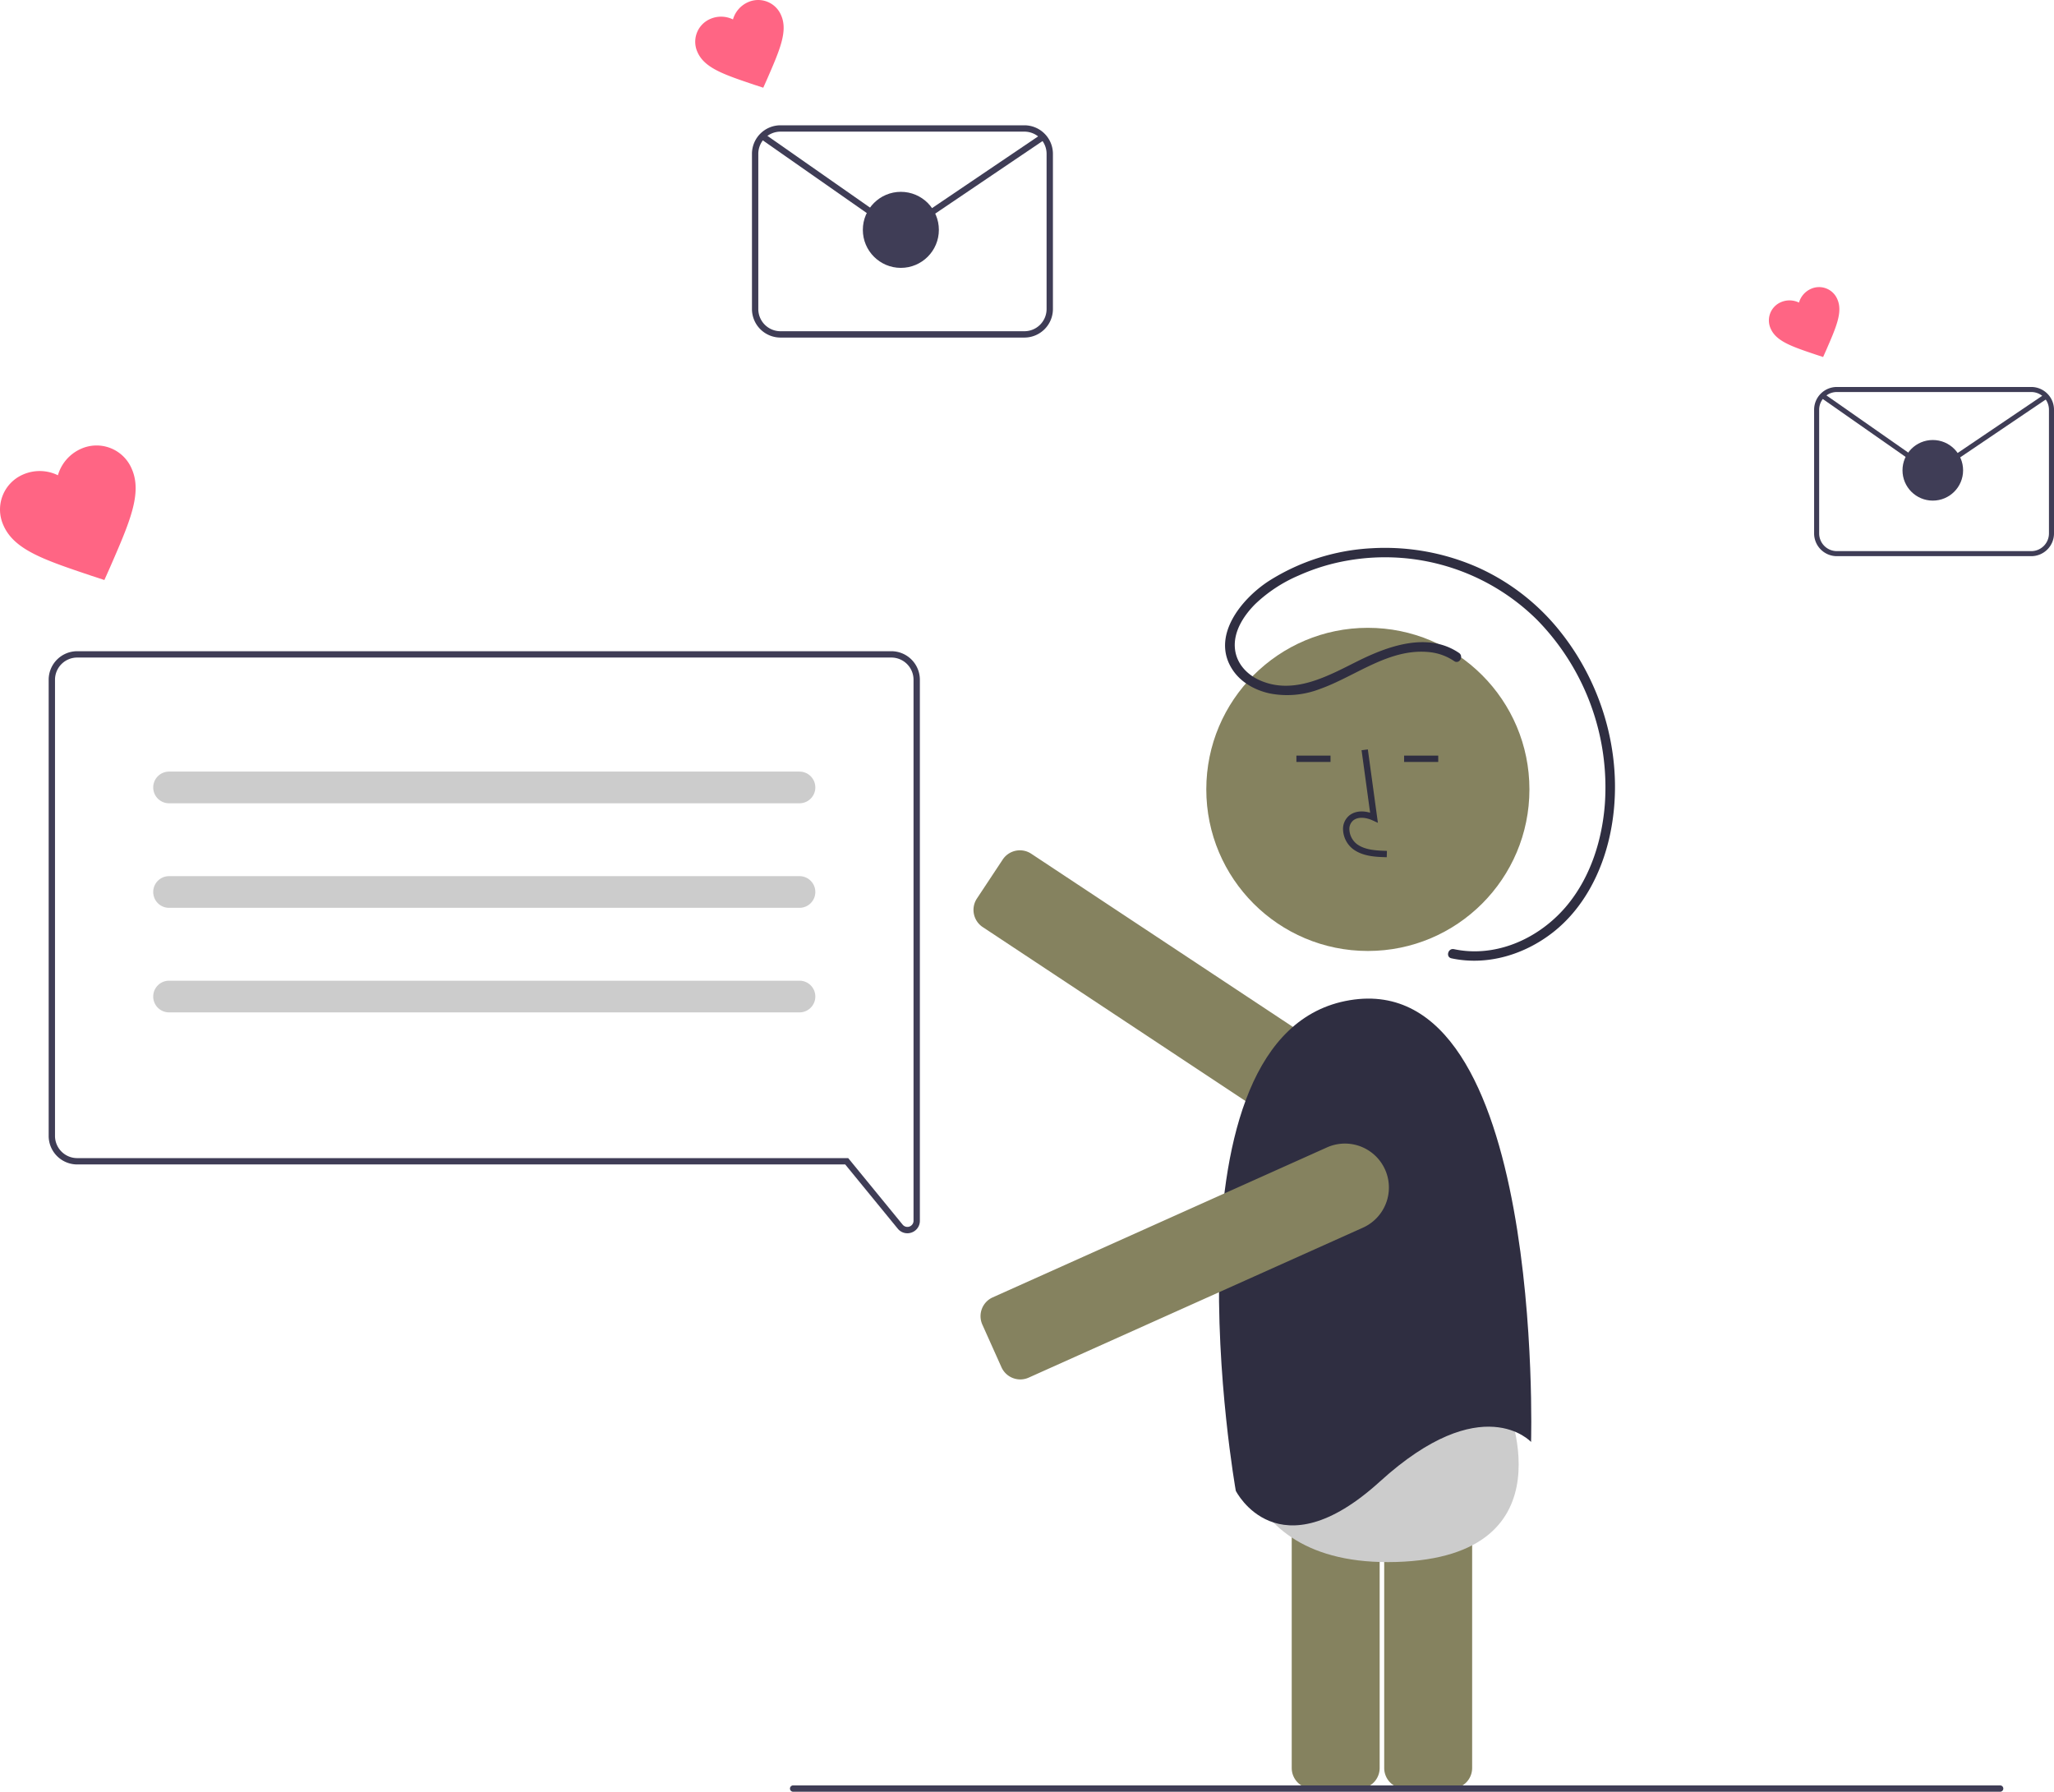 <svg xmlns="http://www.w3.org/2000/svg" data-name="Layer 1" width="648.363" height="565.551" viewBox="0 0 648.363 565.551" xmlns:xlink="http://www.w3.org/1999/xlink"><path d="M734.013,731.785H719.254a6.507,6.507,0,0,1-6.5-6.5V602.271a6.507,6.507,0,0,1,6.5-6.5h14.76a6.507,6.507,0,0,1,6.5,6.5V725.285A6.507,6.507,0,0,1,734.013,731.785Z" transform="translate(-275.818 -167.225)" fill="#85825f"/><path d="M704.821,731.785H690.062a6.507,6.507,0,0,1-6.5-6.5V602.271a6.507,6.507,0,0,1,6.5-6.5h14.76a6.507,6.507,0,0,1,6.5,6.5V725.285A6.507,6.507,0,0,1,704.821,731.785Z" transform="translate(-275.818 -167.225)" fill="#85825f"/><path d="M665.896,611.808s-5.576,50.144,50.719,48.441,34.393-50.975,34.393-50.975-11.765-9.245-41.503-.304S665.896,611.808,665.896,611.808Z" transform="translate(-275.818 -167.225)" fill="#ccc"/><path d="M690.088,525.971a13.8,13.8,0,0,1-7.639-2.301l-96.428-63.82a6.507,6.507,0,0,1-1.833-9.008l8.146-12.308a6.5,6.5,0,0,1,9.008-1.833l96.428,63.82a13.877,13.877,0,0,1-7.682,25.45Z" transform="translate(-275.818 -167.225)" fill="#85825f"/><circle cx="431.778" cy="249.167" r="51" fill="#85825f"/><path d="M713.559,437.801c-3.306-.092-7.42-.207-10.59-2.522a8.133,8.133,0,0,1-3.2-6.073,5.471,5.471,0,0,1,1.86-4.493c1.656-1.399,4.073-1.727,6.678-.961l-2.699-19.726,1.981-.271,3.173,23.19-1.655-.759c-1.918-.88-4.552-1.328-6.188.055a3.515,3.515,0,0,0-1.153,2.896,6.147,6.147,0,0,0,2.381,4.528c2.467,1.802,5.746,2.034,9.466,2.138Z" transform="translate(-275.818 -167.225)" fill="#2f2e41"/><rect x="409.219" y="238.503" width="10.772" height="2" fill="#2f2e41"/><rect x="443.219" y="238.503" width="10.772" height="2" fill="#2f2e41"/><path d="M759.113,622.372s4.403-149.715-57.244-139.44-35.961,154.852-35.961,154.852,13.21,26.42,45.502-2.936S759.113,622.372,759.113,622.372Z" transform="translate(-275.818 -167.225)" fill="#2f2e41"/><path d="M597.884,602.63a6.51,6.51,0,0,1-5.941-3.839l-6.041-13.467a6.499,6.499,0,0,1,3.27-8.591l105.505-47.33a13.879,13.879,0,1,1,11.362,25.327L600.535,602.061A6.464,6.464,0,0,1,597.884,602.63Z" transform="translate(-275.818 -167.225)" fill="#85825f"/><path d="M736.362,373.315c-9.923-6.738-22.448-2.161-32.09,2.648-9.364,4.67-19.917,10.612-30.512,6.113-4.138-1.757-7.501-5.193-8.086-9.79-.696-5.477,2.615-10.604,6.299-14.327a45.878,45.878,0,0,1,13.765-9.072,64.335,64.335,0,0,1,15.668-4.764,68.191,68.191,0,0,1,59.581,18.731,75.548,75.548,0,0,1,21.425,58.072c-.843,11.345-4.466,22.914-11.735,31.82-6.82,8.356-17.033,14.231-27.933,14.721a31.335,31.335,0,0,1-7.962-.647c-1.883-.402-2.688,2.49-.798,2.893,11.353,2.421,23.113-1.176,32.117-8.258,9.478-7.456,15.294-18.742,17.844-30.372,4.88-22.255-1.233-46.205-15.242-64.022a69.796,69.796,0,0,0-26.118-20.609,72.508,72.508,0,0,0-33.692-6.182,67.104,67.104,0,0,0-32.479,10.291c-8.731,5.642-18.57,17.603-11.45,28.185,2.663,3.957,7.083,6.368,11.672,7.358a28.651,28.651,0,0,0,15.724-1.37c11.406-4.028,21.956-13.028,34.723-11.664a16.931,16.931,0,0,1,7.765,2.834c1.601,1.087,3.104-1.511,1.514-2.59Z" transform="translate(-275.818 -167.225)" fill="#2f2e41"/><path d="M562.226,556.496a3.892,3.892,0,0,1-3.023-1.449l-16.586-20.272H300.182a9.01,9.01,0,0,1-9-9v-144a9.01,9.01,0,0,1,9-9h257a9.01,9.01,0,0,1,9,9V552.556a3.893,3.893,0,0,1-2.611,3.705A3.986,3.986,0,0,1,562.226,556.496ZM300.182,374.775a7.008,7.008,0,0,0-7,7v144a7.008,7.008,0,0,0,7,7H543.565l17.186,21.005a1.934,1.934,0,0,0,3.431-1.225V381.775a7.008,7.008,0,0,0-7-7Z" transform="translate(-275.818 -167.225)" fill="#3f3d56"/><path d="M528.182,420.775h-199a5,5,0,0,1,0-10h199a5,5,0,0,1,0,10Z" transform="translate(-275.818 -167.225)" fill="#ccc"/><path d="M528.182,453.775h-199a5,5,0,0,1,0-10h199a5,5,0,0,1,0,10Z" transform="translate(-275.818 -167.225)" fill="#ccc"/><path d="M528.182,486.775h-199a5,5,0,0,1,0-10h199a5,5,0,0,1,0,10Z" transform="translate(-275.818 -167.225)" fill="#ccc"/><path d="M308.766,350.302l-4.107-1.345c-14.658-4.942-24.287-8.098-27.717-15.829a12.033,12.033,0,0,1,5.84-15.983q.158-.074.319-.143a13.089,13.089,0,0,1,10.997.235,13.088,13.088,0,0,1,7.205-8.311A12.033,12.033,0,0,1,317.25,314.864q.073.159.141.319c3.43,7.731-.693,16.988-6.865,31.171Z" transform="translate(-275.818 -167.225)" fill="#ff6584"/><path d="M516.749,194.911l-2.677-.877c-9.556-3.222-15.833-5.279-18.07-10.319a7.844,7.844,0,0,1,3.807-10.42q.103-.048.208-.093a8.533,8.533,0,0,1,7.169.154,8.533,8.533,0,0,1,4.697-5.418,7.844,7.844,0,0,1,10.397,3.87q.047.103.092.208c2.236,5.04-.452,11.075-4.476,20.322Z" transform="translate(-275.818 -167.225)" fill="#ff6584"/><path d="M599.182,273.775h-77a9.01,9.01,0,0,1-9-9v-49a9.01,9.01,0,0,1,9-9h77a9.01,9.01,0,0,1,9,9v49A9.01,9.01,0,0,1,599.182,273.775Zm-77-65a7.008,7.008,0,0,0-7,7v49a7.008,7.008,0,0,0,7,7h77a7.008,7.008,0,0,0,7-7v-49a7.008,7.008,0,0,0-7-7Z" transform="translate(-275.818 -167.225)" fill="#3f3d56"/><path d="M560.269,239.833a10.04,10.04,0,0,1-5.756-1.8l-38.637-27.013,1.146-1.639,38.637,27.013a8.089,8.089,0,0,0,9.113.071l39.775-26.891,1.12,1.657-39.775,26.891A10.039,10.039,0,0,1,560.269,239.833Z" transform="translate(-275.818 -167.225)" fill="#3f3d56"/><circle cx="284.363" cy="72.551" r="12" fill="#3f3d56"/><path d="M851.303,279.914l-2.134-.699c-7.617-2.568-12.621-4.208-14.403-8.225a6.253,6.253,0,0,1,3.035-8.305q.082-.038.166-.074a6.801,6.801,0,0,1,5.714.122,6.801,6.801,0,0,1,3.744-4.319,6.253,6.253,0,0,1,8.287,3.085q.038.082.073.166c1.782,4.018-.36,8.828-3.568,16.198Z" transform="translate(-275.818 -167.225)" fill="#ff6584"/><path d="M917.008,342.775H855.633a7.182,7.182,0,0,1-7.174-7.174V296.545a7.182,7.182,0,0,1,7.174-7.174H917.008a7.182,7.182,0,0,1,7.174,7.174v39.057A7.182,7.182,0,0,1,917.008,342.775Zm-61.375-51.81a5.586,5.586,0,0,0-5.58,5.58v39.057a5.586,5.586,0,0,0,5.58,5.58H917.008a5.586,5.586,0,0,0,5.58-5.58V296.545a5.586,5.586,0,0,0-5.58-5.58Z" transform="translate(-275.818 -167.225)" fill="#3f3d56"/><path d="M885.992,315.72a8.003,8.003,0,0,1-4.588-1.435L850.607,292.754l.913-1.306,30.797,21.532a6.448,6.448,0,0,0,7.263.057l31.703-21.434.893,1.321-31.703,21.434A8.002,8.002,0,0,1,885.992,315.72Z" transform="translate(-275.818 -167.225)" fill="#3f3d56"/><circle cx="610.104" cy="148.45" r="9.565" fill="#3f3d56"/><path d="M907.182,732.775h-381a1,1,0,0,1,0-2h381a1,1,0,0,1,0,2Z" transform="translate(-275.818 -167.225)" fill="#3f3d56"/></svg>